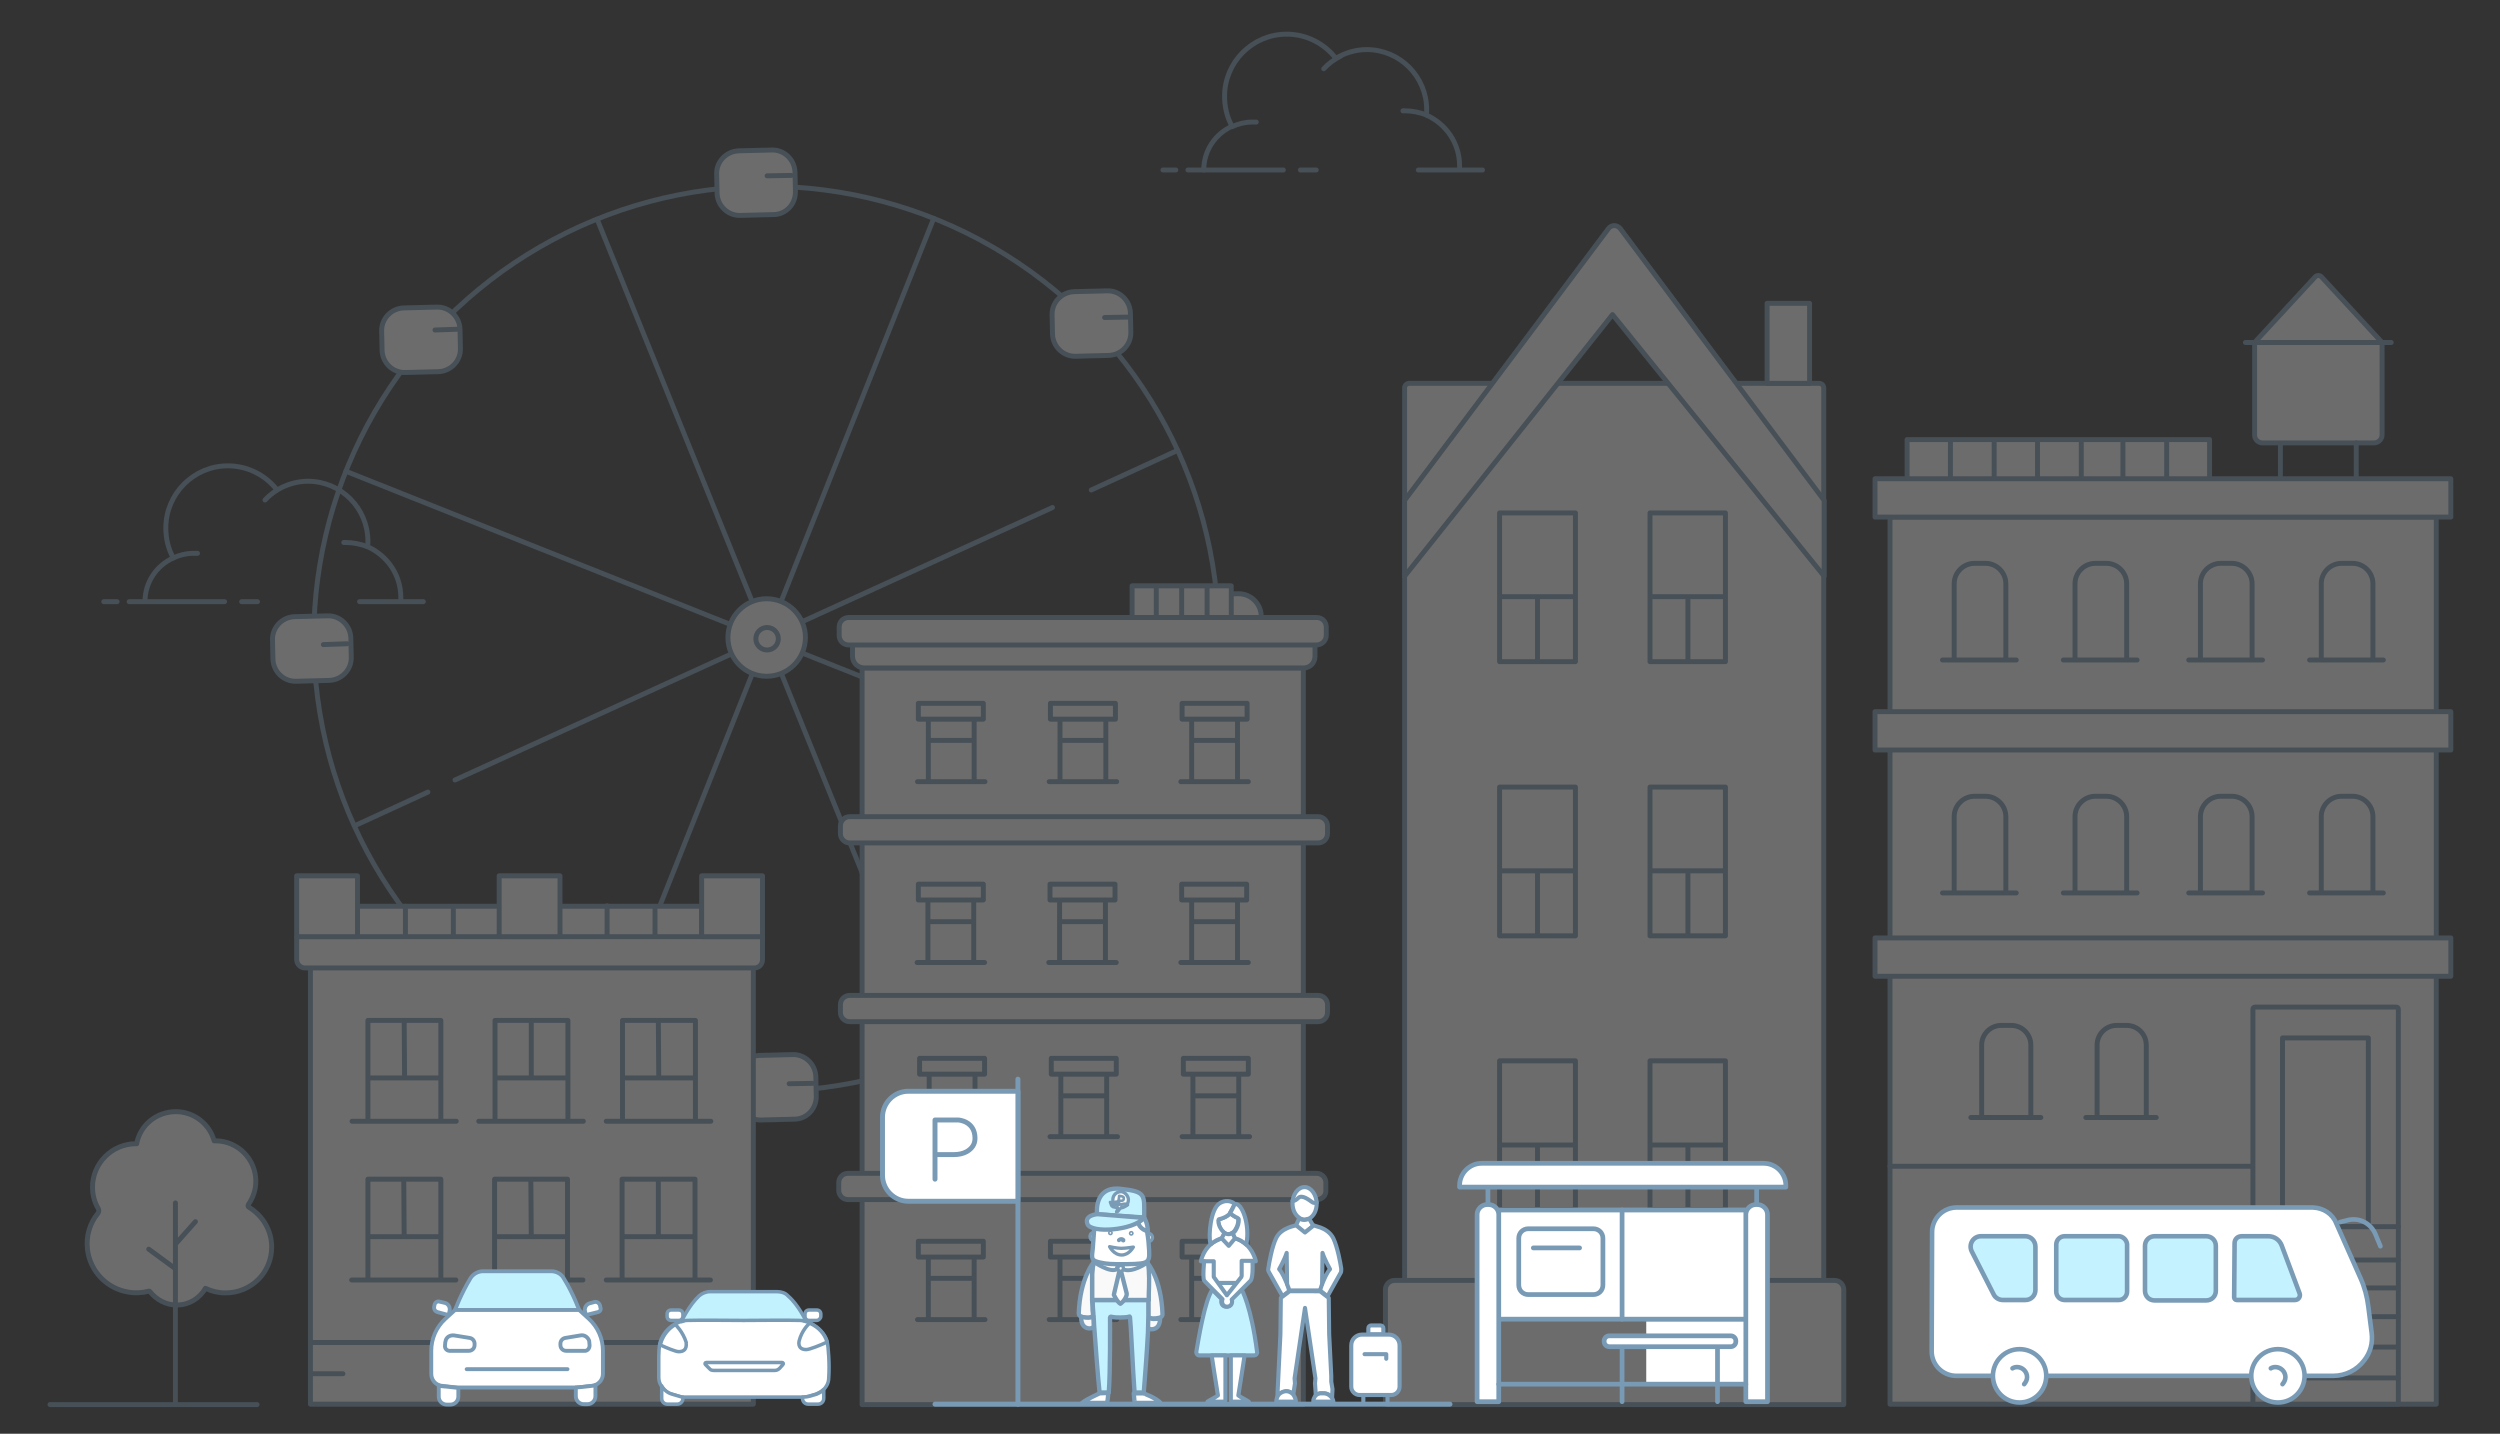 <svg id="Layer_1" xmlns="http://www.w3.org/2000/svg" viewBox="0 0 600 344.1"><rect x="0" y="0" width="600" height="344.1" fill="#333333" stroke="none"/><style>.st0{opacity:.28}.st1,.st2,.st3{stroke:#799ab5;stroke-linecap:round}.st1{stroke-width:1.187;stroke-linejoin:round;stroke-miterlimit:10;fill:none}.st2,.st3{fill:#fff}.st2{stroke-linejoin:round;stroke-miterlimit:10;stroke-width:1.187}.st3{stroke-width:.844}.st3,.st6,.st8,.st9{stroke-linejoin:round;stroke-miterlimit:10}.st6{fill:#fff;stroke-linecap:round;stroke:#799ab5;stroke-width:.933}.st8,.st9{stroke:#7a9bb6;stroke-width:.985}.st8{stroke-linecap:round;fill:#fff}.st9{fill:none}.st11,.st14,.st15,.st9{stroke-linecap:round}.st11{fill:#fff;stroke:#799ab5;stroke-linejoin:round;stroke-miterlimit:10;stroke-width:1.137}.st14,.st15{stroke-width:1.105}.st14{stroke:#7a9bb6;stroke-linejoin:round;stroke-miterlimit:10;fill:#fff}.st15{fill:none}.st15,.st16,.st17,.st18,.st19,.st20,.st24,.st26{stroke:#7a9bb6;stroke-linejoin:round;stroke-miterlimit:10}.st16{stroke-linecap:round;fill:#c4f3ff;stroke-width:1.105}.st17,.st18,.st19,.st20,.st24,.st26{fill:#f9f9f9;stroke-width:1.044}.st18,.st19,.st20,.st24,.st26{fill:#fff}.st19,.st20,.st24,.st26{stroke-width:.803}.st20,.st24,.st26{fill:#c4f3ff;stroke-width:1.044}.st24,.st26{fill:#fff;stroke-width:.643}.st26{fill:#f9f9f9;stroke-width:.803}</style><g class="st0"><path class="st1" d="M102.7 190.1l-17.4 8M252.6 121.8l-143.4 65.4M282.6 108.1l-20.7 9.5M143.3 52.6l81.6 201.2"/><circle class="st1" cx="183.9" cy="153.3" r="108.6"/><path class="st1" d="M224.1 52.4l-80.4 201.8M83 113.1l201.8 80.4"/><circle class="st2" cx="184" cy="153" r="9.3"/><path class="st2" d="M185.6 51.5l-7.9.2c-3 .1-5.5-2.3-5.6-5.3l-.1-4.6c-.1-3 2.3-5.5 5.3-5.6l7.9-.2c3-.1 5.5 2.3 5.6 5.3l.1 4.6c.1 3.1-2.3 5.6-5.3 5.6zM190.6 268.6l-7.9.2c-3 .1-5.5-2.3-5.6-5.3l-.1-4.6c-.1-3 2.3-5.5 5.3-5.6l7.9-.2c3-.1 5.5 2.3 5.6 5.3l.1 4.6c.1 3-2.2 5.6-5.3 5.6zM105.2 89.2l-7.9.2c-3 .1-5.5-2.3-5.6-5.3l-.1-4.6c-.1-3 2.3-5.5 5.3-5.6l7.9-.2c3-.1 5.5 2.3 5.6 5.3l.1 4.6c.1 3-2.3 5.5-5.3 5.6zM266.1 85.3l-7.9.2c-3 .1-5.5-2.3-5.6-5.3l-.1-4.6c-.1-3 2.3-5.5 5.3-5.6l7.9-.2c3-.1 5.5 2.3 5.6 5.3l.1 4.6c.1 3-2.3 5.5-5.3 5.6zM79 163.3l-7.9.2c-3 .1-5.5-2.3-5.6-5.3l-.1-4.6c-.1-3 2.3-5.5 5.3-5.6l7.9-.2c3-.1 5.5 2.3 5.6 5.3l.1 4.6c.1 3-2.3 5.5-5.3 5.6zM297.5 158l-7.9.2c-3 .1-5.5-2.3-5.6-5.3l-.1-4.6c-.1-3 2.3-5.5 5.3-5.6l7.9-.2c3-.1 5.5 2.3 5.6 5.3l.1 4.6c.2 3-2.2 5.5-5.3 5.6zM107 234.5l-7.9.2c-3 .1-5.5-2.3-5.6-5.3l-.1-4.6c-.1-3 2.3-5.5 5.3-5.6l7.9-.2c3-.1 5.5 2.3 5.6 5.3l.1 4.6c.1 3-2.3 5.6-5.3 5.6zM267.9 230.6l-7.9.2c-3 .1-5.5-2.3-5.6-5.3l-.1-4.6c-.1-3 2.3-5.5 5.3-5.6l7.9-.2c3-.1 5.5 2.3 5.6 5.3l.1 4.6c.1 3-2.3 5.5-5.3 5.6z"/><circle class="st2" cx="184.1" cy="153.3" r="2.7"/><path class="st2" d="M104.4 79.2l5.8-.2M184.1 42.2l5.8-.1M265.1 76.2l5.7-.1M77.6 154.7l5.7-.2M189.4 260.1l5.7-.1"/><g><path class="st1" d="M215.9 337v-72.3c0-13.1 7.2-25.2 18.8-31.2 3.6-1.9 7.9-2.7 12-4.4"/><path class="st2" d="M270.5 229.4l-.4.1-13 4-.5.2c-.4.1-.7.1-1.1 0l-7.2-2.8c-.6-.2-1-.6-1.3-1.2l-.2-.4c-.4-.7-.1-1.6.7-1.9 1.6-.6 4.5-1.5 9.4-1.9 8-.7 12.6 2.3 13.9 3.4 0 .1-.1.4-.3.5z"/><path class="st2" d="M266.8 236.2c-4.3 2.4-9.8-2.7-9.8-2.7l13-4c.1.6.2 4.8-3.2 6.7z"/></g><g><path class="st2" d="M168.4 224.8H85.8v-7.3h82.6zM74.5 232.3h106.3V337H74.5zM181.1 232.3H73.2c-1.1 0-2-.9-2-2v-5.5H183v5.5c0 1.1-.8 2-1.9 2z"/><path class="st2" d="M119.8 210.2h14.6v14.6h-14.6zM71.2 210.2h14.6v14.6H71.2zM168.4 210.2H183v14.6h-14.6zM97.3 224.6v-7.1M108.8 224.8v-7.1M145.7 224.5v-7.1M157.2 224.7v-7.1M88.3 244.9h17.5v24.2H88.3zM84.5 269.1h25M88.3 258.7h17.5M97 244.9l.1 13.8"/><g><path class="st2" d="M118.8 244.9h17.5v24.2h-17.5zM114.9 269.1H140M118.8 258.7h17.5M127.5 244.9v13.8"/></g><g><path class="st2" d="M149.4 244.9h17.5v24.2h-17.5zM145.5 269.1h25.1M149.4 258.7h17.5M158 244.9l.1 13.8"/></g><g><path class="st2" d="M88.3 283h17.5v24.2H88.3zM84.4 307.2h25M88.3 296.8h17.5M96.9 283l.1 13.8"/><g><path class="st2" d="M118.7 283h17.5v24.2h-17.5zM114.9 307.2h25M118.7 296.8h17.5M127.4 283l.1 13.8"/></g><g><path class="st2" d="M149.3 283h17.5v24.2h-17.5zM145.5 307.2h25M149.3 296.8h17.5M158 283v13.8"/></g></g><path class="st2" d="M167.8 322.2h13M74.5 322.2h87.6M74.8 329.7h7.5"/></g><g><path class="st2" d="M206.9 160.3h105.9v176.8H206.9z"/><path class="st2" d="M316.4 245.2H203.9c-1.2 0-2.2-1-2.2-2.2v-1.9c0-1.2 1-2.2 2.2-2.2h112.5c1.2 0 2.2 1 2.2 2.2v1.9c0 1.2-1 2.2-2.2 2.2zM222.7 214.8h11V231h-11zM220.1 231h16.2M222.7 221.2h11"/><path class="st2" d="M220.4 212.2H236v3.8h-15.6zM254.3 214.8h11V231h-11zM251.7 231h16.2M254.3 221.2h11"/><path class="st2" d="M252 212.2h15.6v3.8H252z"/><g><path class="st2" d="M286 214.8h11V231h-11zM283.4 231h16.2M286 221.2h11"/><path class="st2" d="M283.6 212.2h15.6v3.8h-15.6z"/></g><g><path class="st2" d="M223 256.6h11v16.2h-11zM220.4 272.8h16.2M223 263h11"/><path class="st2" d="M220.7 254h15.6v3.8h-15.6z"/><g><path class="st2" d="M254.6 256.6h11v16.2h-11zM252 272.8h16.2M254.6 263h11"/><path class="st2" d="M252.3 254h15.6v3.8h-15.6z"/></g><g><path class="st2" d="M286.3 256.6h11v16.2h-11zM283.7 272.8h16.2M286.3 263h11"/><path class="st2" d="M284 254h15.6v3.8H284z"/></g></g><g><path class="st2" d="M222.8 300.5h11v16.2h-11zM220.2 316.7h16.2M222.8 306.8h11"/><path class="st2" d="M220.4 297.9H236v3.8h-15.6z"/><g><path class="st2" d="M254.4 300.5h11v16.2h-11zM251.8 316.7H268M254.4 306.8h11"/><path class="st2" d="M252.1 297.9h15.6v3.8h-15.6z"/></g><g><path class="st2" d="M286 300.5h11v16.2h-11zM283.4 316.7h16.2M286 306.8h11"/><path class="st2" d="M283.7 297.9h15.6v3.8h-15.6z"/></g></g><g><path class="st2" d="M315.9 154.8H203.7c-1.3 0-2.3-1-2.3-2.3v-2c0-1.3 1-2.3 2.3-2.3H316c1.3 0 2.3 1 2.3 2.3v2c0 1.3-1.1 2.3-2.4 2.3zM271.7 140.6h23.8v7.6h-23.8zM283.6 140.6v7.6M277.5 140.6v7.6M289.7 140.6v7.6M312.9 160.3H207.4c-1.5 0-2.8-1.2-2.8-2.8v-2.7h111v2.7c0 1.6-1.2 2.8-2.7 2.8z"/></g><path class="st2" d="M316.1 287.9H203.5c-1.2 0-2.2-1-2.2-2.2v-1.9c0-1.2 1-2.2 2.2-2.2H316c1.2 0 2.2 1 2.2 2.2v1.9c.1 1.2-.9 2.2-2.1 2.2z"/><g><path class="st2" d="M222.8 171.4h11v16.2h-11zM220.2 187.6h16.2M222.8 177.7h11"/><path class="st2" d="M220.4 168.8H236v3.8h-15.6z"/><g><path class="st2" d="M254.4 171.4h11v16.2h-11zM251.8 187.6H268M254.4 177.7h11"/><path class="st2" d="M252.1 168.8h15.6v3.8h-15.6z"/></g><g><path class="st2" d="M286 171.4h11v16.2h-11zM283.4 187.6h16.2M286 177.7h11"/><path class="st2" d="M283.7 168.8h15.6v3.8h-15.6z"/></g></g><path class="st2" d="M316.4 202.3H203.9c-1.2 0-2.2-1-2.2-2.2v-1.9c0-1.2 1-2.2 2.2-2.2h112.5c1.2 0 2.2 1 2.2 2.2v1.9c0 1.2-1 2.2-2.2 2.2z"/></g><g><path class="st1" d="M34.8 144.4c0-4.7 2.8-8.7 6.8-10.5-1.2-2.1-1.8-4.6-1.8-7.2 0-8.2 6.7-14.9 14.9-14.9 4.8 0 9.1 2.3 11.8 5.8 2.2-1.3 4.7-2.1 7.4-2.1 8 0 14.4 6.5 14.4 14.4 0 .4 0 .9-.1 1.3 4.7 2.1 8 6.7 8 12.2v.8M63.6 120c1.2-1.3 2.6-2.3 4.2-3.1"/><path class="st1" d="M41.6 133.9c1.5-.7 3.1-1.1 4.8-1.1h1M82.5 130.2h.5c1.8 0 3.6.4 5.2 1M58 144.4h3.8M31 144.4h22.9M24.9 144.4h3.2M86.3 144.4h15.3"/></g></g><g class="st0"><path class="st2" d="M453.6 124.1h131.1V337H453.6z"/><path class="st2" d="M450 114.9h138.2v9.2H450zM530.3 114.9h-72.6v-9.4H530.3zM468.1 105.8v8.5M478.6 106.3v8.5M489 105.7v8.5M499.5 106.3v8.3M509.5 105.9v8.5M520 105.7v8.5M481.4 158.4H469v-18.3c0-2.7 2.2-4.9 4.9-4.9h2.6c2.7 0 4.9 2.2 4.9 4.9v18.3zM466.2 158.4h17.7M510.4 158.4H498v-18.3c0-2.7 2.2-4.9 4.9-4.9h2.6c2.7 0 4.9 2.2 4.9 4.9v18.3zM495.2 158.4h17.7M540.5 158.4h-12.4v-18.3c0-2.7 2.2-4.9 4.9-4.9h2.6c2.7 0 4.9 2.2 4.9 4.9v18.3zM525.3 158.4H543M569.5 158.4h-12.4v-18.3c0-2.7 2.2-4.9 4.9-4.9h2.6c2.7 0 4.9 2.2 4.9 4.9v18.3zM554.3 158.4H572"/><g><path class="st2" d="M481.4 214.3H469V196c0-2.7 2.2-4.9 4.9-4.9h2.6c2.7 0 4.9 2.2 4.9 4.9v18.3zM466.2 214.3h17.7"/><g><path class="st2" d="M510.4 214.3H498V196c0-2.7 2.2-4.9 4.9-4.9h2.6c2.7 0 4.9 2.2 4.9 4.9v18.3zM495.2 214.3h17.7"/></g><g><path class="st2" d="M540.5 214.3h-12.4V196c0-2.7 2.2-4.9 4.9-4.9h2.6c2.7 0 4.9 2.2 4.9 4.9v18.3zM525.3 214.3H543"/><g><path class="st2" d="M569.5 214.3h-12.4V196c0-2.7 2.2-4.9 4.9-4.9h2.6c2.7 0 4.9 2.2 4.9 4.9v18.3zM554.3 214.3H572"/></g></g></g><path class="st2" d="M450 170.8h138.2v9.2H450zM450 225.1h138.2v9.2H450z"/><g><path class="st2" d="M487.4 268.2h-11.8v-17.4c0-2.6 2.1-4.7 4.7-4.7h2.4c2.6 0 4.7 2.1 4.7 4.7v17.4zM473 268.2h16.8"/><g><path class="st2" d="M515.1 268.2h-11.8v-17.4c0-2.6 2.1-4.7 4.7-4.7h2.4c2.6 0 4.7 2.1 4.7 4.7v17.4zM500.6 268.2h16.9"/></g></g><path class="st2" d="M453.6 279.9h87.1M575.6 337h-34.9v-94.8c0-.3.2-.5.5-.5h33.9c.3 0 .5.2.5.5V337z"/><path class="st2" d="M547.8 249.1h20.6v45.3h-20.6z"/><g><path class="st2" d="M540.7 294.4h34.9M540.9 302.4h34.6M541 309.1h34.5"/></g><g><path class="st2" d="M541 316h34.5M541 323.3h34.2M540.8 330.7h34.7"/></g><g><path class="st2" d="M473 291.5h44.1v26.6H473z"/><path class="st2" d="M469.5 318h51.2v8.8h-51.2zM481.7 291.5V318M508.6 291.5V318M481.7 298.8h26.9"/></g><g><path class="st2" d="M569.8 106.3H543c-1 0-1.9-.8-1.9-1.9V82.2h30.6v22.2c0 1-.9 1.9-1.9 1.9zM555.6 66.5l-14.5 15.7h30.6l-14.5-15.7c-.4-.5-1.2-.5-1.6 0zM538.9 82.2h35"/></g><g><path class="st2" d="M547.3 114.6v-7.7M565.5 114.8v-8.5"/></g></g><g class="st0"><path class="st2" d="M437.8 337H337.1V93.1c0-.6.5-1.1 1.1-1.1h98.4c.6 0 1.1.5 1.1 1.1V337z"/><path class="st2" d="M337.1 120.1L386 54.9c.7-1 2.1-1 2.9 0l48.9 65.2v18.2L387 75.5l-49.9 62.8v-18.2z"/><path class="st2" d="M378.1 158.8h-18.2v-35.7h18.2v13.5zM360.4 143.2h17.2M369 158.8v-15.6M414.1 158.8H396v-35.7h18.1v13.5zM396.5 143.2h17.1M405.1 158.8v-15.6"/><g><path class="st2" d="M378.1 224.6h-18.2v-35.7h18.2v13.5zM360.4 209h17.2M369 224.6V209"/><g><path class="st2" d="M414.1 224.6H396v-35.7h18.1v13.5zM396.5 209h17.1M405.1 224.6V209"/></g></g><g><path class="st2" d="M378.1 290.3h-18.2v-35.7h18.2v13.6zM360.4 274.8h17.2M369 290.3v-15.5"/><g><path class="st2" d="M414.1 290.3H396v-35.7h18.1v13.6zM396.5 274.8h17.1M405.1 290.3v-15.5"/></g></g><path class="st2" d="M442.5 337.1H333c-.3 0-.5-.2-.5-.5v-27.1c0-1.2 1-2.2 2.2-2.2h105.6c1.2 0 2.2 1 2.2 2.2v27.6zM424.1 72.8h10.2V92h-10.2z"/></g><g class="st0"><path class="st1" d="M288.9 40.8c0-4.7 2.8-8.7 6.8-10.5-1.2-2.1-1.8-4.6-1.8-7.2 0-8.2 6.7-14.9 14.9-14.9 4.8 0 9.1 2.3 11.8 5.8 2.2-1.3 4.7-2.1 7.4-2.1 8 0 14.4 6.5 14.4 14.4 0 .4 0 .9-.1 1.3 4.7 2.1 8 6.7 8 12.2v.8M317.7 16.5c1.2-1.3 2.6-2.3 4.2-3.1"/><path class="st1" d="M295.7 30.4c1.5-.7 3.1-1.1 4.8-1.1h1M336.7 26.6h.5c1.8 0 3.6.4 5.2 1M312.1 40.8h3.8M285.1 40.8H308M279.1 40.8h3.1M340.4 40.8h15.4"/></g><g class="st0"><path class="st2" d="M65.2 299.3c0 6.1-4.9 11-11.1 11-1.7 0-3.3-.4-4.8-1.1-1.4 2.4-3.9 4-6.9 4-2.6 0-4.9-1.3-6.4-3.2-.1-.1-.2-.2-.4-.1-1.5.4-3.2.5-4.8.2-5.1-.8-9.2-5-9.8-10.2-.4-3.3.6-6.4 2.5-8.7.2-.3.3-.7.1-1.1-.9-1.5-1.4-3.3-1.4-5.2 0-5.7 4.7-10.4 10.4-10.4h.2c.8-4.4 4.7-7.7 9.4-7.7 4.4 0 8.1 3 9.2 7h.3c5.4 0 9.7 4.4 9.7 9.7 0 2.1-.7 4-1.8 5.6-.1.2-.1.5.1.6 3.4 2.1 5.5 5.6 5.5 9.6zM42.1 336.8v-48.1M42.1 298.6l4.8-5.4M42.1 304.5l-6.4-4.7M12 337.1h49.7"/></g><path class="st3" d="M198.9 330.6c0 .8-.2 1.5-.6 2.1-.2.3-.4.6-.7.8-.5.5-1.1.8-1.8 1.1l-1.7.5c-.4.1-.9.2-1.4.2h-28.9c-.3 0-.6-.1-.9-.2l-1.7-.5c-1.1-.3-2-1-2.5-2-.4-.6-.6-1.3-.6-2v-5.1c0-1.1.1-2 .2-2.8 0-.3.1-.5.2-.7v-.1c.6-1.7 1.8-3.2 3.4-4.1.1-.1.3-.2.5-.2.4-.2.8-.4 1.2-.5.5-.2 1-.3 1.3-.3 1.4-.1 13.6 0 13.6 0s12.2-.1 13.6 0c.4 0 .8.2 1.3.3.3.1.6.2.9.4.1 0 .2.1.3.1 1.8.9 3.3 2.4 3.9 4.3v.1c.2.7.3 2 .4 3.6.1 1.7.1 3.5 0 5z"/><path d="M193.5 317.2c-.6-.2-1-.3-1.4-.3-1.4-.1-13.6 0-13.6 0s-12.1-.1-13.6 0c-.4 0-.8.1-1.3.3h-.1s1.9-4 4.3-6.2c.7-.6 1.6-1 2.6-1h16.1c1 0 2 .3 2.6 1 2.6 2.2 4.4 6.2 4.4 6.2z" fill="#c3f2ff" stroke="#799ab5" stroke-width=".844" stroke-linecap="round" stroke-linejoin="round" stroke-miterlimit="10"/><path class="st3" d="M162.9 324.4c-.7 0-2.9-.9-4.4-1.6 0-.3.1-.5.2-.7v-.1c.6-1.7 1.8-3.2 3.4-4.1 0 0 1.8 1.7 2.6 4.3-.1.1.5 2.2-1.8 2.2zM198.5 322.1c-1.5.7-4.2 1.8-5 1.8-2.3 0-1.7-2.1-1.7-2.1.6-2.4 2.2-4 2.5-4.2.1 0 .2.1.3.1 1.9.9 3.3 2.4 3.9 4.4 0-.1 0 0 0 0zM162.9 316.9h-1.8c-.6 0-1-.4-1-1v-.5c0-.6.4-1 1-1h1.8c.6 0 1 .4 1 1v.5c0 .5-.4 1-1 1zM196 316.9h-1.8c-.6 0-1-.4-1-1v-.5c0-.6.4-1 1-1h1.8c.6 0 1 .4 1 1v.5c0 .5-.5 1-1 1zM163.9 335.3v.3c0 .8-.6 1.4-1.4 1.4h-2.3c-.8 0-1.4-.6-1.4-1.4v-3c.5.9 1.4 1.7 2.5 2l1.7.5c.3.1.6.2.9.2zM197.7 333.6v2c0 .8-.6 1.4-1.4 1.4H194c-.8 0-1.4-.6-1.4-1.4v-.3h.3c.5 0 .9-.1 1.4-.2l1.7-.5c.5-.2 1.2-.6 1.7-1zM187.7 327c.3 0 .4.3.2.5l-.8.9c-.3.3-.7.5-1.1.5h-14.7c-.4 0-.8-.1-1-.4l-1-1c-.2-.2-.1-.5.2-.5h18.2z"/><g><path d="M139 314.4h-29.8s1.4-3.8 3.7-7.6c.6-1 1.8-1.7 3-1.7h16.4c1.2 0 2.4.6 3 1.7 2.3 3.7 3.7 7.6 3.7 7.6z" fill="#c3f2ff" stroke="#799ab5" stroke-width=".933" stroke-linecap="round" stroke-linejoin="round" stroke-miterlimit="10"/><path class="st6" d="M144.7 324.2v5.5c0 1.2-.7 2.2-1.8 2.7-.2.1-.5.2-.8.2-1.6.2-3.5.4-3.8.4h-28.4c-.3 0-2.2-.2-3.8-.4-.3 0-.5-.1-.8-.2-1.1-.4-1.8-1.5-1.8-2.7v-5.5c0-2.9 1.2-5.7 3.4-7.7l2.3-2.1H139l2.3 2.1c2.2 2 3.4 4.8 3.4 7.7z"/><path class="st6" d="M110 333.1v2.1c0 1-.8 1.9-1.9 1.9h-.9c-1 0-1.9-.8-1.9-1.9v-2.7c.2.1.5.2.8.2 1.6.1 3.5.4 3.9.4zM142.9 332.4v2.7c0 1-.8 1.9-1.9 1.9h-.9c-1 0-1.9-.8-1.9-1.9V333h.1c.3 0 2.2-.2 3.8-.4.3 0 .6-.1.8-.2zM106.8 322.9c0-.5.1-1 .2-1.3.3-.8 1.1-1.2 2-1.1l3.7.6c.7.1 1.2.7 1.2 1.4v.3c0 .8-.6 1.4-1.4 1.4h-4.3c-.9.1-1.5-.5-1.4-1.3zM141.5 322.9c0-.4-.1-.8-.1-1.1-.3-.9-1.2-1.5-2.1-1.3l-3.6.6c-.7.1-1.2.7-1.2 1.4v.3c0 .8.6 1.4 1.4 1.4h4.3c.7.1 1.3-.5 1.3-1.3zM112 328.6h24.2M107.2 315.5l-2.2-.6c-.6-.2-.9-.7-.8-1.3l.1-.5c.1-.5.7-.9 1.2-.7l1.3.3c.8.2 1.3 1.1 1.1 1.9l-.1.5c0 .3-.3.4-.6.4zM141.1 315.5l2.4-.6c.5-.1.8-.6.6-1.1l-.1-.5c-.2-.6-.8-1-1.4-.8l-1.1.3c-.8.2-1.3 1.1-1.1 1.9l.1.5c0 .2.3.3.6.3z"/></g><g><path class="st1" d="M244.3 259v78"/><path class="st2" d="M244.3 288.3H218c-3.4 0-6.2-2.8-6.2-6.2v-14c0-3.4 2.8-6.2 6.2-6.2h26.3v26.4z"/><path class="st1" d="M224.4 277.1h4.6c1 0 2.1-.2 3-.7 1.2-.7 2-1.7 2-3.2 0-4.2-4-4.4-4-4.4h-5.6V283"/><path class="st2" d="M224.4 337H348"/><path d="M317.3 308.2l-.5 1.5c0-.2.2-.8.5-1.5z" opacity=".25" fill="#fff" stroke="#7a9bb6" stroke-width=".985" stroke-linecap="round" stroke-linejoin="round" stroke-miterlimit="10"/><path class="st8" d="M317.3 334.3c-.8.1-1.5.7-1.5.7v-.2c.3-.3.6-.4 1-.5.1.1.3.1.5 0zM316 288.9c0 1.6-.7 2.9-1.7 3.5-.1.1-.2.1-.3.1-.3.1-.6.2-.9.2-.3 0-.6-.1-.9-.2-.1 0-.2-.1-.3-.2-1-.6-1.7-1.9-1.7-3.5 0-2.1 1.3-3.9 2.9-3.9s2.9 1.9 2.9 4z"/><path class="st8" d="M315.2 294.2l-2.1 1.7-2.1-1.7.8-1.8c.1.1.2.1.3.2.3.1.6.2.9.2.3 0 .6-.1.9-.2.1 0 .2-.1.3-.1l1 1.7z"/><path class="st8" d="M321.9 304.5c-.2-1.4-.9-5.2-1.9-7.3-.7-1.4-2-2.2-3.1-2.6-.9-.3-1.6-.5-1.6-.5l-2.1 1.7-2.1-1.7s-3.6.5-4.8 3c-1 2-1.7 5.9-1.9 7.3-.1.3 0 .7.2 1l3.2 5.7 1.8-1.4h7.2l1.8 1.4 3.2-5.7c.1-.2.1-.5.1-.9zm-14.9.1s1.3-2.3 1.8-3.9l.1 7.5c-.5-1.2-1.1-2.7-1.9-3.6zm10.3 3.6l.1-7.5c.5 1.6 1.8 3.9 1.8 3.9-.8.9-1.4 2.4-1.9 3.6z"/><path class="st8" d="M309.4 309.7l-.5-1.5c.3.7.5 1.3.5 1.5zM319.8 333.4l-.1 2c-.1-.1-.9-1.1-2.2-1h-.7c-.4.1-.7.2-1 .5l-.2-2.9.1-1.2-2.5-16.9-2.5 16.9.1 1.2-.4 2.6c-1.7-1.5-3.3 0-3.3 0s-.3.3-.5.8v-.9l.7-14.3.1-8.7 2.1-1.6H316.8l2.1 1.6.1 8.7.5 10v1.4l.3 1.8z"/><path class="st8" d="M320 336.4h-4.8c0-.2 0-.5.1-.7.1-.3.3-.6.5-.8.3-.3.6-.4 1-.5h.6c1.4-.1 2.1.9 2.2 1 .4.5.4 1 .4 1zM311 336.4h-4.7c0-.4.1-.7.2-1 .2-.5.5-.8.5-.8s1.6-1.6 3.3 0c0 0 .7.8.7 1.8z"/><path class="st9" d="M310.2 288.2s.5.2 1.4-.7 2.7.6 3.3 1c.6.4 1.1.1 1.1.1"/><path class="st8" d="M317.3 308.2l-.5 1.5"/><g><path fill="#fff" d="M395.1 317.1h25v15h-25z"/><path class="st11" d="M428.6 284.9h-78.3v-.4c0-2.9 2.4-5.3 5.3-5.3h67.7c2.9 0 5.3 2.4 5.3 5.3v.4zM359.7 336.4h-5.2v-44.9c0-1.3 1.1-2.4 2.4-2.4h.4c1.3 0 2.4 1.1 2.4 2.4v44.9zM357.1 284.9v4.2M424.2 336.4H419v-44.9c0-1.3 1.1-2.4 2.4-2.4h.4c1.3 0 2.4 1.1 2.4 2.4v44.9zM421.6 284.9v4.2M359.7 290.4H419v26.2h-59.3z"/><path class="st11" d="M382.4 310.7h-15.6c-1.3 0-2.3-1-2.3-2.3v-11.2c0-1.3 1-2.3 2.3-2.3h15.6c1.3 0 2.3 1 2.3 2.3v11.2c0 1.3-1 2.3-2.3 2.3zM415.4 323.2h-29.2c-.6 0-1.2-.5-1.2-1.2v-.2c0-.6.5-1.2 1.2-1.2h29.2c.6 0 1.2.5 1.2 1.2v.2c0 .7-.6 1.2-1.2 1.2zM389.3 323.2v13.2M412.2 323.2v13.2M389.3 290.4v26.2"/><path fill="none" stroke="#799ab5" stroke-width="1.137" stroke-linecap="round" stroke-linejoin="round" stroke-miterlimit="10" d="M359.7 332.2H419"/><path class="st11" d="M368 299.5h11.1"/></g><g><path d="M291 309.5h7s2.3 4 3.7 15c.1.4-.3.8-.7.8h-13.2c-.4 0-.7-.4-.7-.8.5-2.9 2.1-12.7 3.9-15" fill="#c4f3ff" stroke="#7a9bb6" stroke-width=".985" stroke-linecap="round" stroke-linejoin="round" stroke-miterlimit="10"/><path class="st8" d="M290.9 309.5l1.9 1.9.4.4c-.1.2-.1.4-.1.6 0 .7.5 1.2 1.2 1.2s1.2-.5 1.2-1.2c0-.2 0-.4-.1-.5l.6-.6 1.8-1.8.4-.4M292.3 334.9c-.3-1.7-1.5-9.6-1.5-9.6h3.3V336c0 .2-.2.4-.4.4h-3.9s1.1-.7 1.9-1.1l.6-.4zM297.2 334.9c.3-1.7 1.5-9.6 1.5-9.6h-3.3V336c0 .2.2.4.4.4h3.9s-1.1-.7-1.9-1.1l-.6-.4z"/><path class="st8" d="M301.4 302.7c-.4-1.6-1.2-3-2.3-4-.8-.7-1.7-1.3-2.8-1.5-.5-.1-1-.2-1.5-.2s-1 .1-1.5.2c-1 .3-2 .8-2.8 1.5-1.1 1-1.9 2.4-2.3 4h.8s-.4 4 0 4.6c.1.2 1.1 1.2 2.1 2.2l1.9 1.9.4.4c-.1.2-.1.4-.1.6 0 .7.5 1.2 1.2 1.2s1.2-.5 1.2-1.2c0-.2 0-.4-.1-.5l.6-.6 1.8-1.8.4-.4 1.7-1.7s.7-.4.5-4.7h.8zM297.2 292.6v.1c0 .8-.2 1.6-.6 2.2-.2.4-.5.8-.9 1-.3.2-.6.3-.9.3-.2 0-.4 0-.6-.1-.1-.1-.3-.1-.4-.2-.4-.3-.8-.7-1-1.2-.2-.4-.4-1-.5-1.8 0-.1.1-.3.2-.3.6-.1 2.1-.6 2.6-1.4v-.1c.1.1 1.2.9 1.8 1.1.2.1.3.2.3.4z"/><path class="st8" d="M296.3 288.9c0 .4-1.1 2.2-1.1 2.2v.1c-.6.8-2 1.3-2.6 1.4-.1 0-.2.2-.2.3 0 .8.3 1.5.5 1.8.2.4.6.9 1 1.2l-.5 1.2c-1 .3-2 .8-2.8 1.5 0-.1-.1-.1-.1-.2-.5-1.8 0-8.2 2.2-9.6 2.1-1.3 3.6.1 3.6.1z"/><path class="st8" d="M299.1 298.7c-.8-.7-1.7-1.3-2.8-1.5l-.5-1.2c.4-.2.7-.6.9-1 .4-.7.6-1.5.6-2.2v-.1c0-.2-.1-.3-.3-.4-.6-.2-1.6-1-1.8-1.1 0 0 1-1.8 1.1-2.2 1.7-.6 3.8 4.9 2.8 9.7z"/><path class="st8" d="M296.4 297.2l-.6-1.3c-.3.2-.6.3-.9.3-.2 0-.4 0-.6-.1-.1-.1-.3-.1-.4-.2l-.7 1.3 1.7 1.8 1.5-1.8z"/><path class="st9" d="M288.9 302.7h2.4v3.7c0 .1 0 .1.1.2l3 4.2c0 .1.1.1.1 0l3.4-4.3c0-.1.1-.1.1-.2v-3.7h2.6M296.8 307.9h-4.4"/></g><g><path class="st8" d="M333.9 334.8h-7.6c-1.1 0-2-.9-2-2v-9.9c0-1.5 1.2-2.6 2.6-2.6h6.4c1.5 0 2.6 1.2 2.6 2.6v9.9c0 1.1-.9 2-2 2zM331.9 320.2h-3.5v-1.4c0-.4.3-.7.7-.7h2.2c.4 0 .7.3.7.7v1.4z"/><path class="st8" d="M327.5 325h5.2v1.1M327.2 334.9v1.4M333 334.9v1.4"/></g></g><g><path class="st14" d="M560.7 293.6l5.8 13.1c1 2.2 1.6 4.5 1.9 6.9l.8 6.3c.3 2.4-.3 4.7-1.8 6.6-1.7 2.3-4.5 3.7-7.4 3.7h-90.5c-3.2 0-5.9-2.6-5.9-5.9l.1-28.6c0-3.2 2.6-5.9 5.9-5.9h85.5c2.5.1 4.7 1.5 5.6 3.8z"/><circle class="st14" cx="546.7" cy="330.2" r="6.4"/><circle class="st14" cx="484.7" cy="330.2" r="6.4"/><path class="st15" d="M561.6 293.3l2-.5c2.7-.6 5.4.8 6.5 3.4l1.2 2.9"/><path class="st16" d="M486.1 296.7h-10.7c-1.8 0-3 1.9-2.2 3.6l5.3 10.4c.4.8 1.3 1.3 2.2 1.3h5.4c1.4 0 2.4-1.1 2.4-2.4v-10.4c0-1.4-1.1-2.5-2.4-2.5zM508.5 296.7h-13c-1.1 0-2 .9-2 2V310c0 1.1.9 2 2 2h13c1.1 0 2-.9 2-2v-11.4c-.1-1-1-1.9-2-1.9zM529.5 296.7h-12.4c-1.3 0-2.3 1-2.3 2.3v10.8c0 1.3 1 2.3 2.3 2.3h12.4c1.3 0 2.3-1 2.3-2.3V299c0-1.3-1-2.3-2.3-2.3zM536.3 298.4l-.1 13c0 .3.3.6.6.6h14c.8 0 1.4-.8 1.1-1.6l-4.3-11.5c-.5-1.3-1.7-2.2-3.2-2.2H538c-1 0-1.7.7-1.7 1.7z"/><path class="st15" d="M483 328.4c.3-.2.7-.3 1.1-.3 1.3 0 2.4 1.1 2.4 2.4 0 .7-.3 1.2-.7 1.7M545 328.4c.3-.2.7-.3 1.1-.3 1.3 0 2.4 1.1 2.4 2.4 0 .7-.3 1.2-.7 1.7"/></g><g><path class="st17" d="M279 315.4c0 .3-.1.5-.4.7-.1.1-.4.2-.6.2-.8.2-1.9.3-2.4-.3v-3.8-.2-.6-.6c.1-2.1.2-5.9-.2-7.5v-.1c.1 0 3.3 3.7 3.6 12.2z"/><path class="st17" d="M275.4 318.5c.4.7 1.3.5 1.3.5 1.9-.3 1.7-2.6 1.7-2.6-.9.2-2.3.3-2.9-.3 0 .7-.1 1.5-.1 2.4z"/><path class="st18" d="M266 334.3c-.1 1.4-.2 2.2-.4 2.4h-5.9c.9-.8 4.2-2.3 4.2-2.3l2.1-.1zM278.5 336.7h-6.1c-.1 0-.2-.9-.3-2.3h2.2c.1-.1 3.5 1.3 4.2 2.3z"/><path class="st19" d="M262 311.5v.6c.1 0 .1-.2 0-.6z"/><path class="st20" d="M275.6 312.1v3.8c0 1.3-.1 2.7-.1 4-.2 4.2-.8 11.8-1 14.3h-2.2c-.4-5.2-.9-16.6-1.1-18.1 0-.1-.1-.2-.2-.1-.3.1-1.1.2-2.1.2-.9 0-1.3 0-2.3-.2-.1 0-.2.1-.2.2 0 1.5.1 13-.3 18h-2.2c-.4-3.7-.9-10.6-1.3-16 0-.9-.1-1.7-.2-2.5v-.6l-.1-1.3c0-.7-.1-1.3-.1-1.8h13.4z"/><path class="st17" d="M275.7 310.7V312H262.1v-.6-.4-.5-.7-4c0-.4.1-.8.1-1.2.1-.7.2-1.2.3-1.6.1-.2.1-.3.2-.4.9-.6 11.5-.4 12.5.1 0 0 .1 0 .1.1.1.1.1.2.2.4.4 1.6.3 5.4.2 7.5z"/><path d="M275.3 303.1c-3.3 2.1-5 1.9-5.8 1.5v-.2c0-.2-.1-.4-.2-.5-.1-.1-.3-.2-.5-.2s-.4.1-.5.2c-.2.2-.3.5-.2.7-1.7 1-5.5-1.7-5.5-1.7l1.9-.1 8.4.3h2.4z" fill="#fff" stroke="#7a9bb6" stroke-width=".964" stroke-linejoin="round" stroke-miterlimit="10"/><path class="st19" d="M269.6 304.4v.2c0 .1-.1.2-.2.3l-.2.2h-.5c-.1 0-.2-.1-.2-.2-.1-.1-.1-.2-.2-.3-.1-.2 0-.5.2-.7.1-.1.3-.2.5-.2s.4.1.5.2c0 .1.1.3.1.5zM263.2 296.8c0 .5-.4.9-.8.9-.5 0-.8-.4-.8-1 0-.5.4-.9.8-.9.4.1.8.5.8 1zM276.6 297c0 .5-.4.9-.8.9-.5 0-.8-.4-.8-1 0-.5.4-.9.8-.9.4.1.8.5.8 1z"/><path class="st18" d="M268.7 291.4s-5.8-1-6.1 3.7c-.3 4.7-.4 5.1-.5 6.1 0 1.1.2 1.4 1.9 1.8 1.7.4 3.2.4 5.1.4 1.9 0 4.8 0 5.7-.4.9-.4 1.1-1 1-2.8-.1-1.8-.2-2.9-.5-4.6-.4-3.1.2-3.8-6.6-4.2z"/><path class="st18" d="M274.6 292.3s.8 1 .9 3.2c0 0-2.1-.4-2.3-2.2l1.2-1.1.2.1z"/><path class="st19" d="M266.7 295.9c0 .1-.1.2-.2.2s-.2-.1-.2-.2.1-.2.2-.2.2.1.2.2zM271.7 296c0 .1-.1.2-.2.2s-.2-.1-.2-.2.1-.2.2-.2.2.1.2.2z"/><path class="st20" d="M263.3 291.4s-.9-6.7 5.5-6.1c6.4.7 5.8 1.4 5.8 6.9l-11.3-.8z"/><path d="M269.6 297.8s0-.1 0 0c-.1 0-.3-.3-.6-.3s-.4.2-.4.2-.1.1-.1 0c0 0-.1-.1 0-.1 0 0 .2-.3.6-.3.4 0 .6.3.6.3 0 .1 0 .1-.1.2.1-.1.1 0 0 0z" fill="#d5bb96" stroke="#7a9bb6" stroke-width=".803" stroke-linejoin="round" stroke-miterlimit="10"/><path class="st19" d="M269 286c-.9 0-1.8.7-1.9 1.7-.1.5.1 1 .4 1.4.3.4.7.7 1.2.8h.2c.9 0 1.8-.7 1.9-1.7.1-.5-.1-1-.4-1.4-.3-.4-.7-.7-1.2-.8h-.2z"/><path d="M268.4 288.8l.2-1.8.6.1c.4.1.6.3.5.6 0 .4-.3.5-.7.5l-.6-.1" fill="#fff" stroke="#7a9bb6" stroke-width=".643" stroke-linecap="round" stroke-linejoin="round" stroke-miterlimit="10"/><path class="st24" d="M269 289.1l-.9-.7h-.1s-.4 0-.4.1l.6.8s.5-.1.8-.2z"/><path class="st24" d="M270.2 288.9c-.7-.1-1.6.5-3 .2l-.6-.6h-.2s.3.9.4 1c.1 0 .2.1.3.2.3.1.8.2 1.2.1-.1.4-.4 1-.4 1v.1c0 .1.4-.1.4-.1l.1-.1c.1-.1.5-.7.7-1 .8-.1 1.5-.3 1.6-.5.1 0-.3-.2-.5-.3z"/><path class="st20" d="M263.4 291.4s-3.3.2-2.4 2.4 10.8 1.6 13.6-1.5l-11.2-.9z"/><path class="st19" d="M266.3 299.2s1.8.4 2.8.4c1 0 2.9-.3 2.9-.3s-1 1.9-2.8 1.9c-1.9 0-2.9-2-2.9-2z"/><path d="M262.1 304.6c0 .4-.1.8-.1 1.2" fill="none" stroke="#7a9bb6" stroke-width=".803" stroke-linejoin="round" stroke-miterlimit="10"/><g><path class="st17" d="M262.1 305.8v6.3c0 .5.1 1.1.1 1.8 0 .4 0 .8.1 1.3v.6c-.1.1-.2.1-.2.2-.6.4-1.5.3-2.2.1-.1 0-.3-.1-.4-.1-.1 0-.2-.1-.2-.1-.2-.1-.4-.4-.4-.7.3-8.5 3.6-12.3 3.6-12.3v.1c-.1.4-.2.9-.3 1.6-.1.4-.1.8-.1 1.2z"/><path class="st17" d="M262.5 318.3c-.4.7-1.3.5-1.3.5-1.9-.3-1.7-2.6-1.7-2.6v-.2c.1 0 .2.1.4.1.8.2 2 .3 2.5-.3 0 .8.1 1.6.1 2.5z"/><path class="st26" d="M262.1 315.9s0 .1 0 0c0 .1 0 0 0 0zM262.3 315.8c-.1.1-.2.1-.2.2l.2-.2z"/></g><path class="st18" d="M270.4 310.4v.4c-.4 1.4-1.5 2.1-1.5 2.1-.6-.3-1.2-1.4-1.5-2-.1-.1-.1-.3 0-.5l1.2-5.1h.5l1.3 5.1z"/></g></svg>
